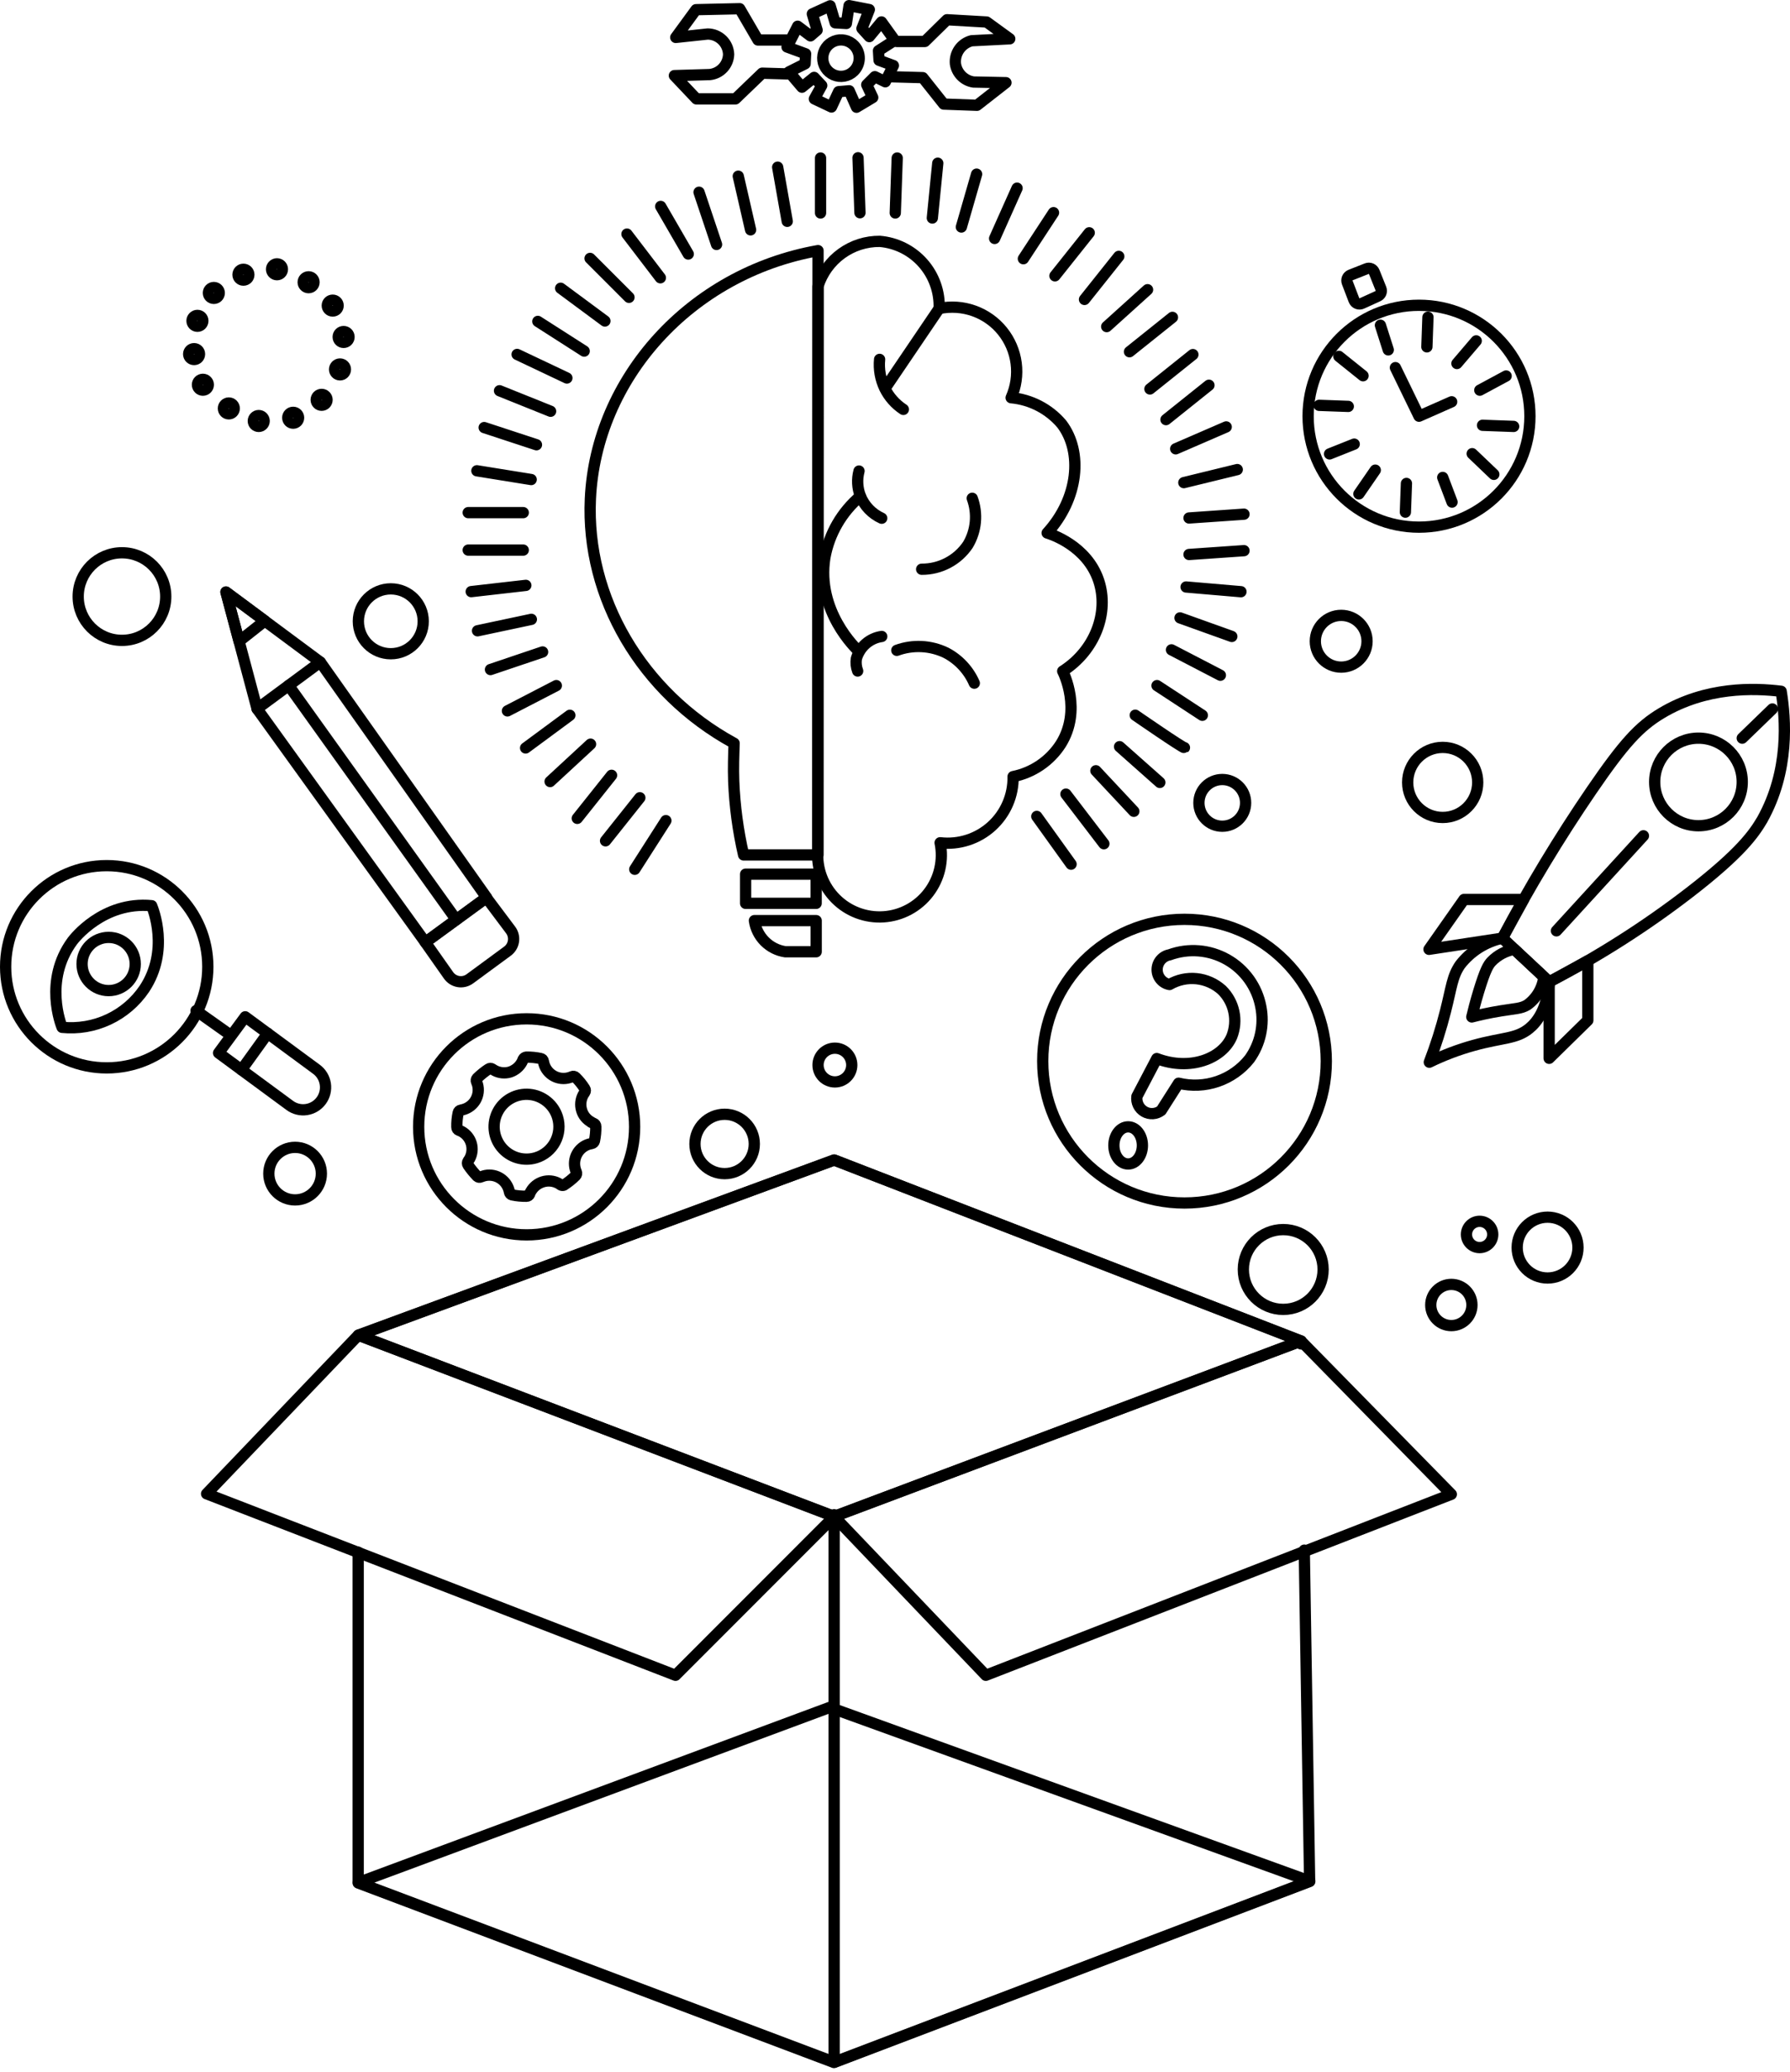 <svg width="318" height="368" viewBox="0 0 318 368" fill="none" xmlns="http://www.w3.org/2000/svg">
<path d="M19.302 175.932C21.911 175.932 24.026 173.817 24.026 171.208C24.026 168.599 21.911 166.484 19.302 166.484C16.693 166.484 14.578 168.599 14.578 171.208C14.578 173.817 16.693 175.932 19.302 175.932Z" stroke="black" stroke-width="2" stroke-linecap="round" stroke-linejoin="round"/>
<path d="M148.188 269.332L175.135 297.533L257.833 265.386L231.131 238.166L148.188 269.332Z" stroke="black" stroke-width="2" stroke-linecap="round" stroke-linejoin="round"/>
<path d="M63.664 237.128L148.193 269.332L120.007 297.532L36.703 265.3L63.664 237.128Z" stroke="black" stroke-width="2" stroke-linecap="round" stroke-linejoin="round"/>
<path d="M63.664 237.128L148.192 206.019L231.136 238.165L148.192 269.332L63.664 237.128Z" stroke="black" stroke-width="2" stroke-linecap="round" stroke-linejoin="round"/>
<path d="M63.633 275.67V334.417L148.161 366.304L232.66 334.158L231.71 275.309" stroke="black" stroke-width="2" stroke-linecap="round" stroke-linejoin="round"/>
<path d="M231.135 238.684V238.165L148.191 206.019L63.922 237.042" stroke="black" stroke-width="2" stroke-linecap="round" stroke-linejoin="round"/>
<path d="M63.664 334.345L147.4 303.236L232.691 334.086L148.192 366.232L63.664 334.345Z" stroke="black" stroke-width="2" stroke-linecap="round" stroke-linejoin="round"/>
<path d="M148.188 269.016V366.232" stroke="black" stroke-width="2" stroke-linecap="round" stroke-linejoin="round"/>
<path d="M145.325 44.51V151.837H132.104C131.11 147.538 130.522 143.154 130.347 138.745C130.26 136.354 130.347 134.108 130.419 132.005L130.26 131.918C114.043 123.032 104.062 106.138 104.883 88.581C105.877 67.28 122.555 48.557 145.325 44.51Z" stroke="black" stroke-width="2" stroke-linecap="round" stroke-linejoin="round"/>
<path d="M144.991 155.25H132.461V160.435H144.991V155.25Z" stroke="black" stroke-width="2" stroke-linecap="round" stroke-linejoin="round"/>
<path d="M134.023 163.503H144.998V169.033H139.511C138.122 168.827 136.837 168.176 135.848 167.18C134.86 166.183 134.219 164.893 134.023 163.503Z" stroke="black" stroke-width="2" stroke-linecap="round" stroke-linejoin="round"/>
<path d="M145.326 50.818C146.063 48.493 147.527 46.465 149.503 45.034C151.479 43.603 153.862 42.843 156.301 42.868C159.255 43.118 161.999 44.496 163.963 46.718C165.926 48.939 166.958 51.831 166.844 54.793C168.905 54.362 171.045 54.508 173.028 55.216C175.011 55.923 176.761 57.165 178.083 58.803C179.406 60.442 180.251 62.414 180.524 64.501C180.797 66.589 180.489 68.712 179.633 70.636C183.124 70.954 186.351 72.63 188.62 75.302C192.379 80.242 191.659 88.495 186.028 94.659C186.69 94.861 193.114 96.906 195.188 103.128C197.074 108.803 194.54 115.543 188.793 119.201C188.951 119.518 192.25 126.114 188.447 132.163C187.494 133.642 186.252 134.914 184.798 135.903C183.343 136.893 181.704 137.58 179.979 137.924C180.008 139.581 179.683 141.225 179.025 142.746C178.368 144.267 177.392 145.629 176.165 146.742C174.937 147.855 173.486 148.693 171.908 149.199C170.33 149.705 168.662 149.868 167.016 149.677C167.328 151.213 167.308 152.797 166.957 154.325C166.605 155.852 165.932 157.286 164.98 158.532C164.029 159.778 162.823 160.805 161.442 161.546C160.061 162.287 158.537 162.724 156.974 162.827C155.41 162.931 153.842 162.699 152.375 162.147C150.909 161.595 149.577 160.735 148.47 159.626C147.363 158.517 146.505 157.184 145.956 155.716C145.406 154.249 145.177 152.681 145.283 151.117L145.326 50.818Z" stroke="black" stroke-width="2" stroke-linecap="round" stroke-linejoin="round"/>
<path d="M166.842 54.793L157.25 68.951" stroke="black" stroke-width="2" stroke-linecap="round" stroke-linejoin="round"/>
<path d="M156.265 63.824C156.092 65.584 156.405 67.357 157.173 68.951C157.92 70.478 159.064 71.777 160.485 72.71" stroke="black" stroke-width="2" stroke-linecap="round" stroke-linejoin="round"/>
<path d="M172.722 88.495C173.218 89.846 173.405 91.291 173.271 92.724C173.136 94.157 172.683 95.541 171.944 96.776C171.036 98.116 169.812 99.212 168.38 99.965C166.948 100.719 165.353 101.108 163.734 101.097" stroke="black" stroke-width="2" stroke-linecap="round" stroke-linejoin="round"/>
<path d="M159.32 115.5C160.73 114.985 162.229 114.758 163.728 114.832C165.227 114.907 166.696 115.28 168.048 115.932C170.298 117.101 172.077 119.008 173.089 121.333" stroke="black" stroke-width="2" stroke-linecap="round" stroke-linejoin="round"/>
<path d="M152.608 83.656C152.221 85.113 152.302 86.654 152.838 88.063C153.543 89.83 154.906 91.255 156.64 92.038" stroke="black" stroke-width="2" stroke-linecap="round" stroke-linejoin="round"/>
<path d="M152.62 115.716C152.015 115.154 145.03 108.515 146.542 99.038C147.311 94.78 149.542 90.924 152.85 88.135" stroke="black" stroke-width="2" stroke-linecap="round" stroke-linejoin="round"/>
<path d="M152.367 119.172C152.102 118.475 152.023 117.721 152.136 116.983C152.423 115.958 153.002 115.039 153.802 114.338C154.603 113.637 155.59 113.185 156.644 113.037" stroke="black" stroke-width="2" stroke-linecap="round" stroke-linejoin="round"/>
<path d="M52.424 213.105C55.001 213.105 57.091 211.016 57.091 208.439C57.091 205.862 55.001 203.772 52.424 203.772C49.847 203.772 47.758 205.862 47.758 208.439C47.758 211.016 49.847 213.105 52.424 213.105Z" stroke="black" stroke-width="2" stroke-linecap="round" stroke-linejoin="round"/>
<path d="M128.732 208.439C131.643 208.439 134.004 206.079 134.004 203.167C134.004 200.256 131.643 197.896 128.732 197.896C125.821 197.896 123.461 200.256 123.461 203.167C123.461 206.079 125.821 208.439 128.732 208.439Z" stroke="black" stroke-width="2" stroke-linecap="round" stroke-linejoin="round"/>
<path d="M148.324 192.15C149.978 192.15 151.32 190.808 151.32 189.154C151.32 187.499 149.978 186.158 148.324 186.158C146.669 186.158 145.328 187.499 145.328 189.154C145.328 190.808 146.669 192.15 148.324 192.15Z" stroke="black" stroke-width="2" stroke-linecap="round" stroke-linejoin="round"/>
<path d="M227.969 232.548C231.882 232.548 235.055 229.376 235.055 225.462C235.055 221.549 231.882 218.376 227.969 218.376C224.055 218.376 220.883 221.549 220.883 225.462C220.883 229.376 224.055 232.548 227.969 232.548Z" stroke="black" stroke-width="2" stroke-linecap="round" stroke-linejoin="round"/>
<path d="M257.838 235.429C259.858 235.429 261.496 233.791 261.496 231.771C261.496 229.75 259.858 228.112 257.838 228.112C255.818 228.112 254.18 229.75 254.18 231.771C254.18 233.791 255.818 235.429 257.838 235.429Z" stroke="black" stroke-width="2" stroke-linecap="round" stroke-linejoin="round"/>
<path d="M262.857 221.574C264.145 221.574 265.19 220.529 265.19 219.241C265.19 217.952 264.145 216.907 262.857 216.907C261.568 216.907 260.523 217.952 260.523 219.241C260.523 220.529 261.568 221.574 262.857 221.574Z" stroke="black" stroke-width="2" stroke-linecap="round" stroke-linejoin="round"/>
<path d="M217.14 146.739C219.431 146.739 221.288 144.882 221.288 142.591C221.288 140.3 219.431 138.443 217.14 138.443C214.849 138.443 212.992 140.3 212.992 142.591C212.992 144.882 214.849 146.739 217.14 146.739Z" stroke="black" stroke-width="2" stroke-linecap="round" stroke-linejoin="round"/>
<path d="M256.3 145.183C259.736 145.183 262.522 142.397 262.522 138.961C262.522 135.525 259.736 132.739 256.3 132.739C252.864 132.739 250.078 135.525 250.078 138.961C250.078 142.397 252.864 145.183 256.3 145.183Z" stroke="black" stroke-width="2" stroke-linecap="round" stroke-linejoin="round"/>
<path d="M69.425 116.104C72.607 116.104 75.186 113.525 75.186 110.344C75.186 107.162 72.607 104.583 69.425 104.583C66.243 104.583 63.664 107.162 63.664 110.344C63.664 113.525 66.243 116.104 69.425 116.104Z" stroke="black" stroke-width="2" stroke-linecap="round" stroke-linejoin="round"/>
<path d="M21.668 113.728C25.963 113.728 29.445 110.246 29.445 105.951C29.445 101.655 25.963 98.173 21.668 98.173C17.373 98.173 13.891 101.655 13.891 105.951C13.891 110.246 17.373 113.728 21.668 113.728Z" stroke="black" stroke-width="2" stroke-linecap="round" stroke-linejoin="round"/>
<path d="M238.266 118.481C240.804 118.481 242.861 116.424 242.861 113.886C242.861 111.349 240.804 109.292 238.266 109.292C235.729 109.292 233.672 111.349 233.672 113.886C233.672 116.424 235.729 118.481 238.266 118.481Z" stroke="black" stroke-width="2" stroke-linecap="round" stroke-linejoin="round"/>
<path d="M274.932 226.975C277.915 226.975 280.333 224.557 280.333 221.574C280.333 218.591 277.915 216.173 274.932 216.173C271.949 216.173 269.531 218.591 269.531 221.574C269.531 224.557 271.949 226.975 274.932 226.975Z" stroke="black" stroke-width="2" stroke-linecap="round" stroke-linejoin="round"/>
<path d="M210.432 213.653C224.344 213.653 235.622 202.375 235.622 188.463C235.622 174.551 224.344 163.273 210.432 163.273C196.52 163.273 185.242 174.551 185.242 188.463C185.242 202.375 196.52 213.653 210.432 213.653Z" stroke="black" stroke-width="2" stroke-linecap="round" stroke-linejoin="round"/>
<path d="M207.768 174.852C207.15 174.74 206.592 174.415 206.19 173.933C205.788 173.451 205.568 172.844 205.568 172.217C205.568 171.589 205.788 170.982 206.19 170.5C206.592 170.018 207.15 169.693 207.768 169.581C209.433 168.971 211.21 168.73 212.978 168.876C214.745 169.021 216.459 169.55 218.002 170.424C219.545 171.298 220.879 172.497 221.912 173.938C222.945 175.379 223.652 177.028 223.985 178.77C224.305 180.373 224.292 182.024 223.948 183.622C223.604 185.22 222.935 186.73 221.983 188.059C220.513 189.907 218.546 191.295 216.313 192.061C214.08 192.826 211.675 192.937 209.381 192.38L206.299 197.219C205.876 197.548 205.365 197.742 204.831 197.779C204.297 197.816 203.765 197.693 203.301 197.425C202.837 197.158 202.464 196.759 202.228 196.278C201.993 195.798 201.905 195.258 201.978 194.728L205.507 188.002C211.426 190.263 217.173 188.002 218.829 184.099C219.384 182.699 219.513 181.166 219.201 179.693C218.888 178.219 218.147 176.871 217.072 175.817C215.823 174.692 214.249 173.992 212.577 173.818C210.905 173.645 209.221 174.007 207.768 174.852Z" stroke="black" stroke-width="2" stroke-linecap="round" stroke-linejoin="round"/>
<path d="M200.418 206.725C201.818 206.725 202.952 205.248 202.952 203.427C202.952 201.605 201.818 200.129 200.418 200.129C199.018 200.129 197.883 201.605 197.883 203.427C197.883 205.248 199.018 206.725 200.418 206.725Z" stroke="black" stroke-width="2" stroke-linecap="round" stroke-linejoin="round"/>
<path d="M266.914 166.614L275.21 174.391C283.959 169.859 292.288 164.557 300.097 158.549C309.329 151.434 311.619 148.02 313.06 145.586C317.956 136.844 317.222 127.641 316.43 122.773C311.634 122.182 303.107 121.909 295.172 126.662C291.225 129.024 288.475 132.005 282.728 140.401C276.966 148.833 271.686 157.585 266.914 166.614Z" stroke="black" stroke-width="2" stroke-linecap="round" stroke-linejoin="round"/>
<path d="M301.738 146.652C306.034 146.652 309.516 143.17 309.516 138.875C309.516 134.579 306.034 131.097 301.738 131.097C297.443 131.097 293.961 134.579 293.961 138.875C293.961 143.17 297.443 146.652 301.738 146.652Z" stroke="black" stroke-width="2" stroke-linecap="round" stroke-linejoin="round"/>
<path d="M291.962 148.438L276.508 165.318" stroke="black" stroke-width="2" stroke-linecap="round" stroke-linejoin="round"/>
<path d="M309.516 131.097L314.873 125.913" stroke="black" stroke-width="2" stroke-linecap="round" stroke-linejoin="round"/>
<path d="M270.675 159.744H260.089L253.867 168.601L266.916 166.614L270.675 159.744Z" stroke="black" stroke-width="2" stroke-linecap="round" stroke-linejoin="round"/>
<path d="M275.211 174.391L282.081 170.632V181.218L275.211 187.958V174.391Z" stroke="black" stroke-width="2" stroke-linecap="round" stroke-linejoin="round"/>
<path d="M266.913 166.614C263.934 167.258 261.277 168.93 259.409 171.338C257.969 173.426 257.897 175.27 256.802 179.576C256.024 182.656 255.062 185.685 253.922 188.65C256.446 187.417 259.078 186.419 261.786 185.668C266.985 184.228 269.333 184.545 271.651 182.673C273.092 181.506 274.82 179.245 275.266 174.391L266.913 166.614Z" stroke="black" stroke-width="2" stroke-linecap="round" stroke-linejoin="round"/>
<path d="M269.03 168.602C267.481 168.872 266.059 169.629 264.969 170.762C264.407 171.352 263.874 172.202 262.693 176.076C262.131 177.934 261.728 179.504 261.469 180.613C262.635 180.311 264.45 179.879 266.711 179.519C269.275 179.101 270.211 179.144 271.32 178.482C272.129 177.902 272.809 177.162 273.317 176.306C273.825 175.451 274.15 174.5 274.273 173.513L269.03 168.602Z" stroke="black" stroke-width="2" stroke-linecap="round" stroke-linejoin="round"/>
<path d="M105.082 199.308C104.659 199.09 104.286 198.789 103.984 198.423C103.682 198.056 103.457 197.632 103.325 197.176C103.189 196.721 103.144 196.244 103.194 195.772C103.243 195.3 103.386 194.842 103.613 194.425C103.699 194.281 103.771 194.166 103.886 194.008C103.953 193.91 103.988 193.794 103.988 193.676C103.988 193.558 103.953 193.443 103.886 193.345C103.421 192.614 102.875 191.938 102.259 191.329C102.175 191.246 102.069 191.19 101.953 191.169C101.837 191.149 101.718 191.164 101.611 191.213C101.462 191.283 101.308 191.341 101.15 191.386C100.694 191.523 100.216 191.569 99.742 191.521C99.268 191.473 98.809 191.332 98.39 191.106C97.971 190.879 97.601 190.573 97.301 190.203C97.001 189.834 96.777 189.409 96.642 188.952C96.593 188.792 96.555 188.628 96.527 188.463C96.51 188.349 96.458 188.243 96.378 188.16C96.298 188.077 96.194 188.022 96.08 188.002C95.233 187.821 94.368 187.735 93.502 187.742C93.382 187.752 93.267 187.792 93.169 187.861C93.07 187.929 92.991 188.022 92.94 188.131C92.888 188.284 92.826 188.433 92.753 188.578C92.301 189.438 91.531 190.089 90.607 190.392C89.695 190.665 88.711 190.567 87.871 190.119C87.727 190.04 87.588 189.953 87.453 189.86C87.357 189.789 87.241 189.752 87.122 189.752C87.003 189.752 86.887 189.789 86.79 189.86C86.061 190.339 85.381 190.889 84.76 191.501C84.682 191.585 84.631 191.69 84.613 191.803C84.595 191.916 84.611 192.031 84.659 192.135C84.726 192.285 84.784 192.439 84.832 192.596C85.09 193.515 84.974 194.498 84.51 195.332C84.046 196.165 83.271 196.782 82.355 197.046L81.879 197.162C81.763 197.177 81.655 197.229 81.57 197.309C81.485 197.389 81.427 197.493 81.404 197.608C81.222 198.455 81.139 199.32 81.159 200.186C81.155 200.307 81.188 200.427 81.255 200.528C81.323 200.628 81.42 200.706 81.534 200.748C81.69 200.792 81.84 200.855 81.98 200.935C82.398 201.158 82.767 201.463 83.066 201.83C83.365 202.197 83.588 202.62 83.722 203.075C83.857 203.529 83.899 204.006 83.847 204.477C83.795 204.947 83.65 205.403 83.42 205.818L83.147 206.235C83.079 206.335 83.043 206.453 83.043 206.574C83.043 206.694 83.079 206.812 83.147 206.912C83.634 207.631 84.184 208.305 84.789 208.928C84.872 209.006 84.977 209.057 85.09 209.075C85.203 209.093 85.319 209.077 85.422 209.029C85.576 208.96 85.735 208.902 85.898 208.856C86.812 208.583 87.798 208.682 88.64 209.132C89.482 209.583 90.112 210.349 90.391 211.262C90.448 211.415 90.487 211.575 90.506 211.737C90.529 211.85 90.583 211.954 90.662 212.038C90.741 212.122 90.842 212.182 90.953 212.212C91.805 212.388 92.675 212.47 93.545 212.457C93.664 212.459 93.78 212.424 93.878 212.356C93.976 212.289 94.051 212.194 94.093 212.083C94.093 211.91 94.237 211.737 94.294 211.622C94.757 210.788 95.527 210.168 96.44 209.893C97.351 209.616 98.334 209.709 99.177 210.153C99.323 210.232 99.463 210.323 99.594 210.426C99.668 210.475 99.751 210.508 99.837 210.523C99.924 210.538 100.013 210.534 100.098 210.513C100.158 210.498 100.213 210.469 100.257 210.426C100.981 209.952 101.656 209.407 102.273 208.799C102.353 208.713 102.406 208.607 102.427 208.492C102.447 208.377 102.434 208.258 102.388 208.151C102.319 208.002 102.261 207.848 102.216 207.69C101.943 206.771 102.046 205.782 102.502 204.939C102.959 204.097 103.731 203.47 104.65 203.196C104.806 203.153 104.965 203.119 105.125 203.095C105.238 203.073 105.342 203.019 105.426 202.94C105.51 202.861 105.57 202.76 105.6 202.649C105.782 201.797 105.864 200.927 105.845 200.057C105.847 199.938 105.811 199.822 105.744 199.724C105.677 199.626 105.582 199.551 105.471 199.509C105.311 199.456 105.157 199.389 105.01 199.308H105.082ZM95.216 205.616C94.126 205.947 92.963 205.948 91.873 205.619C90.783 205.29 89.815 204.644 89.091 203.765C88.367 202.886 87.921 201.812 87.807 200.678C87.694 199.545 87.918 198.404 88.453 197.399C88.988 196.393 89.809 195.569 90.812 195.03C91.815 194.491 92.956 194.261 94.09 194.37C95.223 194.478 96.299 194.921 97.181 195.641C98.064 196.361 98.713 197.326 99.047 198.415C99.269 199.139 99.346 199.9 99.274 200.654C99.202 201.409 98.981 202.141 98.625 202.81C98.269 203.479 97.785 204.071 97.2 204.553C96.615 205.034 95.941 205.395 95.216 205.616Z" stroke="black" stroke-width="2" stroke-linecap="round" stroke-linejoin="round"/>
<path d="M93.559 219.313C104.154 219.313 112.743 210.723 112.743 200.128C112.743 189.533 104.154 180.944 93.559 180.944C82.964 180.944 74.375 189.533 74.375 200.128C74.375 210.723 82.964 219.313 93.559 219.313Z" stroke="black" stroke-width="2" stroke-linecap="round" stroke-linejoin="round"/>
<path d="M118.296 145.745L112.766 154.386" stroke="black" stroke-width="2" stroke-linecap="round" stroke-linejoin="round"/>
<path d="M113.67 141.683L107.578 149.331" stroke="black" stroke-width="2" stroke-linecap="round" stroke-linejoin="round"/>
<path d="M108.647 137.694L102.555 145.342" stroke="black" stroke-width="2" stroke-linecap="round" stroke-linejoin="round"/>
<path d="M104.913 132.163L97.727 138.803" stroke="black" stroke-width="2" stroke-linecap="round" stroke-linejoin="round"/>
<path d="M101.239 127.036L93.375 132.84" stroke="black" stroke-width="2" stroke-linecap="round" stroke-linejoin="round"/>
<path d="M98.833 121.765L90.148 126.258" stroke="black" stroke-width="2" stroke-linecap="round" stroke-linejoin="round"/>
<path d="M96.394 115.788L87.133 118.913" stroke="black" stroke-width="2" stroke-linecap="round" stroke-linejoin="round"/>
<path d="M94.399 109.998L84.836 112.029" stroke="black" stroke-width="2" stroke-linecap="round" stroke-linejoin="round"/>
<path d="M93.418 103.963L83.711 105.072" stroke="black" stroke-width="2" stroke-linecap="round" stroke-linejoin="round"/>
<path d="M92.959 97.698H83.18" stroke="black" stroke-width="2" stroke-linecap="round" stroke-linejoin="round"/>
<path d="M92.959 91.044H83.18" stroke="black" stroke-width="2" stroke-linecap="round" stroke-linejoin="round"/>
<path d="M94.368 85.168L84.719 83.612" stroke="black" stroke-width="2" stroke-linecap="round" stroke-linejoin="round"/>
<path d="M95.305 78.989L86.016 75.936" stroke="black" stroke-width="2" stroke-linecap="round" stroke-linejoin="round"/>
<path d="M97.816 73.041L88.742 69.397" stroke="black" stroke-width="2" stroke-linecap="round" stroke-linejoin="round"/>
<path d="M100.71 67.136L91.867 62.945" stroke="black" stroke-width="2" stroke-linecap="round" stroke-linejoin="round"/>
<path d="M103.785 62.355L95.547 57.083" stroke="black" stroke-width="2" stroke-linecap="round" stroke-linejoin="round"/>
<path d="M107.465 57.011L99.602 51.193" stroke="black" stroke-width="2" stroke-linecap="round" stroke-linejoin="round"/>
<path d="M111.741 52.806L104.828 45.893" stroke="black" stroke-width="2" stroke-linecap="round" stroke-linejoin="round"/>
<path d="M117.317 49.335L111.383 41.572" stroke="black" stroke-width="2" stroke-linecap="round" stroke-linejoin="round"/>
<path d="M122.272 45.115L117.375 36.66" stroke="black" stroke-width="2" stroke-linecap="round" stroke-linejoin="round"/>
<path d="M127.298 43.415L124.188 34.14" stroke="black" stroke-width="2" stroke-linecap="round" stroke-linejoin="round"/>
<path d="M131.156 31.288L133.345 40.823" stroke="black" stroke-width="2" stroke-linecap="round" stroke-linejoin="round"/>
<path d="M138.156 29.69L139.856 39.31" stroke="black" stroke-width="2" stroke-linecap="round" stroke-linejoin="round"/>
<path d="M145.773 28.062V37.827" stroke="black" stroke-width="2" stroke-linecap="round" stroke-linejoin="round"/>
<path d="M152.43 28.019L152.775 37.784" stroke="black" stroke-width="2" stroke-linecap="round" stroke-linejoin="round"/>
<path d="M159.393 28.062L159.047 37.827" stroke="black" stroke-width="2" stroke-linecap="round" stroke-linejoin="round"/>
<path d="M166.598 28.984L165.633 38.72" stroke="black" stroke-width="2" stroke-linecap="round" stroke-linejoin="round"/>
<path d="M173.497 30.928L170.789 40.319" stroke="black" stroke-width="2" stroke-linecap="round" stroke-linejoin="round"/>
<path d="M180.685 33.42L176.695 42.349" stroke="black" stroke-width="2" stroke-linecap="round" stroke-linejoin="round"/>
<path d="M187.162 37.77L181.805 45.95" stroke="black" stroke-width="2" stroke-linecap="round" stroke-linejoin="round"/>
<path d="M193.506 41.341L187.414 48.989" stroke="black" stroke-width="2" stroke-linecap="round" stroke-linejoin="round"/>
<path d="M198.756 45.532L192.664 53.18" stroke="black" stroke-width="2" stroke-linecap="round" stroke-linejoin="round"/>
<path d="M203.868 51.452L196.609 58.005" stroke="black" stroke-width="2" stroke-linecap="round" stroke-linejoin="round"/>
<path d="M208.29 56.363L200.656 62.47" stroke="black" stroke-width="2" stroke-linecap="round" stroke-linejoin="round"/>
<path d="M211.922 62.974L204.289 69.081" stroke="black" stroke-width="2" stroke-linecap="round" stroke-linejoin="round"/>
<path d="M214.774 68.418L207.141 74.525" stroke="black" stroke-width="2" stroke-linecap="round" stroke-linejoin="round"/>
<path d="M217.84 75.821L208.867 79.71" stroke="black" stroke-width="2" stroke-linecap="round" stroke-linejoin="round"/>
<path d="M219.804 83.397L210.312 85.715" stroke="black" stroke-width="2" stroke-linecap="round" stroke-linejoin="round"/>
<path d="M220.999 91.318L211.234 91.995" stroke="black" stroke-width="2" stroke-linecap="round" stroke-linejoin="round"/>
<path d="M220.999 97.799L211.234 98.476" stroke="black" stroke-width="2" stroke-linecap="round" stroke-linejoin="round"/>
<path d="M220.461 105.087L210.711 104.251" stroke="black" stroke-width="2" stroke-linecap="round" stroke-linejoin="round"/>
<path d="M218.836 113.037L209.633 109.739" stroke="black" stroke-width="2" stroke-linecap="round" stroke-linejoin="round"/>
<path d="M216.802 119.921L208.117 115.413" stroke="black" stroke-width="2" stroke-linecap="round" stroke-linejoin="round"/>
<path d="M213.598 127.036L205.547 121.765" stroke="black" stroke-width="2" stroke-linecap="round" stroke-linejoin="round"/>
<path d="M201.68 127.022C201.68 127.022 210.235 132.927 210.422 132.783" stroke="black" stroke-width="2" stroke-linecap="round" stroke-linejoin="round"/>
<path d="M198.891 132.61L206.049 138.961" stroke="black" stroke-width="2" stroke-linecap="round" stroke-linejoin="round"/>
<path d="M194.688 136.887L201.428 144.089" stroke="black" stroke-width="2" stroke-linecap="round" stroke-linejoin="round"/>
<path d="M189.367 141.035L196.108 149.849" stroke="black" stroke-width="2" stroke-linecap="round" stroke-linejoin="round"/>
<path d="M184.188 144.996L190.28 153.479" stroke="black" stroke-width="2" stroke-linecap="round" stroke-linejoin="round"/>
<path d="M252.093 93.622C262.975 93.622 271.796 84.801 271.796 73.92C271.796 63.038 262.975 54.217 252.093 54.217C241.212 54.217 232.391 63.038 232.391 73.92C232.391 84.801 241.212 93.622 252.093 93.622Z" stroke="black" stroke-width="2" stroke-linecap="round" stroke-linejoin="round"/>
<path d="M247.898 65.293L252.09 73.92L257.894 71.356" stroke="black" stroke-width="2" stroke-linecap="round" stroke-linejoin="round"/>
<path d="M246.631 62.139L245.234 57.76" stroke="black" stroke-width="2" stroke-linecap="round" stroke-linejoin="round"/>
<path d="M253.679 56.334L253.492 61.606" stroke="black" stroke-width="2" stroke-linecap="round" stroke-linejoin="round"/>
<path d="M262.256 60.54L258.828 64.558" stroke="black" stroke-width="2" stroke-linecap="round" stroke-linejoin="round"/>
<path d="M267.571 66.776L262.891 69.297" stroke="black" stroke-width="2" stroke-linecap="round" stroke-linejoin="round"/>
<path d="M263.375 75.533L268.906 75.734" stroke="black" stroke-width="2" stroke-linecap="round" stroke-linejoin="round"/>
<path d="M261.539 80.574L265.385 84.246" stroke="black" stroke-width="2" stroke-linecap="round" stroke-linejoin="round"/>
<path d="M256.305 84.794L257.961 89.172" stroke="black" stroke-width="2" stroke-linecap="round" stroke-linejoin="round"/>
<path d="M249.859 85.859L249.672 90.958" stroke="black" stroke-width="2" stroke-linecap="round" stroke-linejoin="round"/>
<path d="M244.323 83.497L241.414 87.717" stroke="black" stroke-width="2" stroke-linecap="round" stroke-linejoin="round"/>
<path d="M240.581 78.874L236.203 80.617" stroke="black" stroke-width="2" stroke-linecap="round" stroke-linejoin="round"/>
<path d="M239.529 72.177L234.344 71.99" stroke="black" stroke-width="2" stroke-linecap="round" stroke-linejoin="round"/>
<path d="M242.151 66.733L237.859 63.291" stroke="black" stroke-width="2" stroke-linecap="round" stroke-linejoin="round"/>
<path d="M239.912 48.859L242.792 47.722C242.918 47.67 243.052 47.645 243.188 47.646C243.324 47.647 243.458 47.675 243.583 47.729C243.707 47.783 243.82 47.861 243.914 47.958C244.008 48.056 244.082 48.171 244.132 48.298L245.327 51.279C245.424 51.524 245.423 51.797 245.324 52.041C245.224 52.285 245.035 52.482 244.794 52.59L241.986 53.871C241.855 53.937 241.713 53.975 241.567 53.982C241.421 53.989 241.276 53.966 241.14 53.913C241.004 53.86 240.881 53.779 240.778 53.675C240.676 53.571 240.596 53.446 240.545 53.31L239.35 50.184C239.254 49.934 239.259 49.656 239.363 49.409C239.468 49.161 239.665 48.965 239.912 48.859Z" stroke="black" stroke-width="2" stroke-linecap="round" stroke-linejoin="round"/>
<path d="M40.141 105.144L45.671 125.884L75.571 167.363L86.459 159.413L56.905 117.588L40.141 105.144Z" stroke="black" stroke-width="2" stroke-linecap="round" stroke-linejoin="round"/>
<path d="M75.555 167.348L79.688 173.225C79.893 173.516 80.154 173.763 80.456 173.952C80.757 174.141 81.094 174.269 81.445 174.326C81.796 174.384 82.156 174.371 82.502 174.288C82.848 174.205 83.174 174.054 83.462 173.844L90.144 168.933C90.43 168.725 90.672 168.462 90.856 168.16C91.039 167.858 91.162 167.523 91.215 167.173C91.269 166.824 91.253 166.467 91.168 166.124C91.083 165.781 90.931 165.458 90.721 165.174L86.4 159.413L75.555 167.348Z" stroke="black" stroke-width="2" stroke-linecap="round" stroke-linejoin="round"/>
<path d="M45.664 125.884L51.281 121.736L56.898 117.588" stroke="black" stroke-width="2" stroke-linecap="round" stroke-linejoin="round"/>
<path d="M81.058 163.345L51.273 121.736" stroke="black" stroke-width="2" stroke-linecap="round" stroke-linejoin="round"/>
<path d="M42.474 113.887L47.054 110.272L40.141 105.144L42.474 113.887Z" stroke="black" stroke-width="2" stroke-linecap="round" stroke-linejoin="round"/>
<path d="M37.988 52.993C38.521 52.993 38.953 52.561 38.953 52.028C38.953 51.495 38.521 51.063 37.988 51.063C37.456 51.063 37.023 51.495 37.023 52.028C37.023 52.561 37.456 52.993 37.988 52.993Z" stroke="black" stroke-width="2" stroke-linecap="round" stroke-linejoin="round"/>
<path d="M43.246 49.752C43.779 49.752 44.211 49.32 44.211 48.788C44.211 48.255 43.779 47.822 43.246 47.822C42.713 47.822 42.281 48.255 42.281 48.788C42.281 49.32 42.713 49.752 43.246 49.752Z" stroke="black" stroke-width="2" stroke-linecap="round" stroke-linejoin="round"/>
<path d="M49.207 48.787C49.74 48.787 50.172 48.355 50.172 47.822C50.172 47.289 49.74 46.857 49.207 46.857C48.674 46.857 48.242 47.289 48.242 47.822C48.242 48.355 48.674 48.787 49.207 48.787Z" stroke="black" stroke-width="2" stroke-linecap="round" stroke-linejoin="round"/>
<path d="M54.824 51.092C55.357 51.092 55.789 50.66 55.789 50.127C55.789 49.594 55.357 49.162 54.824 49.162C54.291 49.162 53.859 49.594 53.859 50.127C53.859 50.66 54.291 51.092 54.824 51.092Z" stroke="black" stroke-width="2" stroke-linecap="round" stroke-linejoin="round"/>
<path d="M59.106 55.239C59.639 55.239 60.071 54.807 60.071 54.275C60.071 53.742 59.639 53.31 59.106 53.31C58.573 53.31 58.141 53.742 58.141 54.275C58.141 54.807 58.573 55.239 59.106 55.239Z" stroke="black" stroke-width="2" stroke-linecap="round" stroke-linejoin="round"/>
<path d="M61.043 60.813C61.576 60.813 62.008 60.381 62.008 59.848C62.008 59.315 61.576 58.883 61.043 58.883C60.51 58.883 60.078 59.315 60.078 59.848C60.078 60.381 60.51 60.813 61.043 60.813Z" stroke="black" stroke-width="2" stroke-linecap="round" stroke-linejoin="round"/>
<path d="M60.403 66.575C60.935 66.575 61.367 66.142 61.367 65.609C61.367 65.077 60.935 64.644 60.403 64.644C59.87 64.644 59.438 65.077 59.438 65.609C59.438 66.142 59.87 66.575 60.403 66.575Z" stroke="black" stroke-width="2" stroke-linecap="round" stroke-linejoin="round"/>
<path d="M57.137 71.975C57.67 71.975 58.102 71.543 58.102 71.01C58.102 70.477 57.67 70.045 57.137 70.045C56.604 70.045 56.172 70.477 56.172 71.01C56.172 71.543 56.604 71.975 57.137 71.975Z" stroke="black" stroke-width="2" stroke-linecap="round" stroke-linejoin="round"/>
<path d="M52.082 75.158C52.615 75.158 53.047 74.726 53.047 74.193C53.047 73.66 52.615 73.228 52.082 73.228C51.549 73.228 51.117 73.66 51.117 74.193C51.117 74.726 51.549 75.158 52.082 75.158Z" stroke="black" stroke-width="2" stroke-linecap="round" stroke-linejoin="round"/>
<path d="M45.965 75.734C46.498 75.734 46.93 75.302 46.93 74.769C46.93 74.237 46.498 73.804 45.965 73.804C45.432 73.804 45 74.237 45 74.769C45 75.302 45.432 75.734 45.965 75.734Z" stroke="black" stroke-width="2" stroke-linecap="round" stroke-linejoin="round"/>
<path d="M40.653 73.502C41.185 73.502 41.617 73.07 41.617 72.537C41.617 72.004 41.185 71.572 40.653 71.572C40.12 71.572 39.688 72.004 39.688 72.537C39.688 73.07 40.12 73.502 40.653 73.502Z" stroke="black" stroke-width="2" stroke-linecap="round" stroke-linejoin="round"/>
<path d="M36.043 69.296C36.576 69.296 37.008 68.864 37.008 68.331C37.008 67.799 36.576 67.367 36.043 67.367C35.51 67.367 35.078 67.799 35.078 68.331C35.078 68.864 35.51 69.296 36.043 69.296Z" stroke="black" stroke-width="2" stroke-linecap="round" stroke-linejoin="round"/>
<path d="M34.481 63.852C35.014 63.852 35.446 63.42 35.446 62.888C35.446 62.355 35.014 61.923 34.481 61.923C33.948 61.923 33.516 62.355 33.516 62.888C33.516 63.42 33.948 63.852 34.481 63.852Z" stroke="black" stroke-width="2" stroke-linecap="round" stroke-linejoin="round"/>
<path d="M35.074 57.947C35.607 57.947 36.039 57.515 36.039 56.982C36.039 56.449 35.607 56.017 35.074 56.017C34.541 56.017 34.109 56.449 34.109 56.982C34.109 57.515 34.541 57.947 35.074 57.947Z" stroke="black" stroke-width="2" stroke-linecap="round" stroke-linejoin="round"/>
<path d="M18.96 189.658C28.879 189.658 36.92 181.617 36.92 171.698C36.92 161.779 28.879 153.738 18.96 153.738C9.041 153.738 1 161.779 1 171.698C1 181.617 9.041 189.658 18.96 189.658Z" stroke="black" stroke-width="2" stroke-linecap="round" stroke-linejoin="round"/>
<path d="M11.03 182.457C10.871 182.068 7.703 174.132 12.859 167.132C13.104 166.801 18.288 160.018 26.944 160.853C27.175 161.415 30.17 168.803 25.648 175.615C24.057 177.97 21.857 179.85 19.283 181.054C16.709 182.259 13.857 182.743 11.03 182.457Z" stroke="black" stroke-width="2" stroke-linecap="round" stroke-linejoin="round"/>
<path d="M34.828 179.49L40.906 183.796" stroke="black" stroke-width="2" stroke-linecap="round" stroke-linejoin="round"/>
<path d="M43.562 180.585L56.215 189.903C57.067 190.53 57.635 191.47 57.793 192.516C57.952 193.562 57.689 194.629 57.061 195.481C56.434 196.333 55.494 196.9 54.448 197.059C53.401 197.218 52.335 196.955 51.483 196.327L38.831 187.009L43.562 180.585Z" stroke="black" stroke-width="2" stroke-linecap="round" stroke-linejoin="round"/>
<path d="M47.565 183.522L42.898 190.004" stroke="black" stroke-width="2" stroke-linecap="round" stroke-linejoin="round"/>
<path d="M139.824 7.106H134.654L131.413 1.547L123.65 1.72L120.05 6.646L125.724 6.041C126.69 6.048 127.616 6.428 128.309 7.101C129.001 7.775 129.407 8.69 129.44 9.656C129.413 10.559 129.057 11.422 128.439 12.082C127.821 12.742 126.984 13.155 126.084 13.242L119.805 13.429L123.722 17.563H130.65L135.403 12.997L139.882 13.127" stroke="black" stroke-width="2" stroke-linecap="round" stroke-linejoin="round"/>
<path d="M158.172 13.631L163.933 13.79L167.663 18.485L173.568 18.701L178.71 14.682L172.949 14.567C172.138 14.446 171.388 14.066 170.809 13.485C170.231 12.904 169.855 12.152 169.737 11.341C169.644 10.425 169.883 9.506 170.412 8.752C170.941 7.998 171.724 7.46 172.618 7.236L179.387 6.891L175.282 3.909L168.239 3.506L164.307 7.366H159.295" stroke="black" stroke-width="2" stroke-linecap="round" stroke-linejoin="round"/>
<path d="M148.375 4.053L150.363 4.169L150.838 1L154.439 1.706C154.007 2.829 153.575 3.938 153.128 5.061L154.439 6.502L156.599 3.895L158.947 7.164L156.066 9.008L156.167 10.707L158.716 11.643L157.276 14.524L155.418 13.617L153.978 15.057L155.044 17.318L152.163 19.046L150.867 16.123L148.98 16.281L147.713 19.003L144.674 17.563L145.985 15.186L144.631 13.746L142.47 15.489L140.152 12.767L143.032 11.327L143.118 9.555L139.82 8.345C140.454 7.121 141.088 5.897 141.707 4.658L143.983 6.372L145.164 5.35C144.876 4.385 144.588 3.405 144.314 2.469L147.482 1.029L148.375 4.053Z" stroke="black" stroke-width="2" stroke-linecap="round" stroke-linejoin="round"/>
<path d="M151.646 12.666C151.183 13.109 150.599 13.405 149.968 13.517C149.336 13.628 148.686 13.55 148.099 13.292C147.513 13.034 147.016 12.607 146.671 12.066C146.327 11.526 146.151 10.895 146.165 10.254C146.179 9.613 146.383 8.991 146.751 8.466C147.118 7.941 147.634 7.537 148.231 7.305C148.829 7.073 149.482 7.023 150.108 7.162C150.733 7.301 151.304 7.623 151.747 8.086C152.34 8.707 152.663 9.538 152.644 10.397C152.625 11.256 152.266 12.072 151.646 12.666Z" stroke="black" stroke-width="2" stroke-linecap="round" stroke-linejoin="round"/>
</svg>
